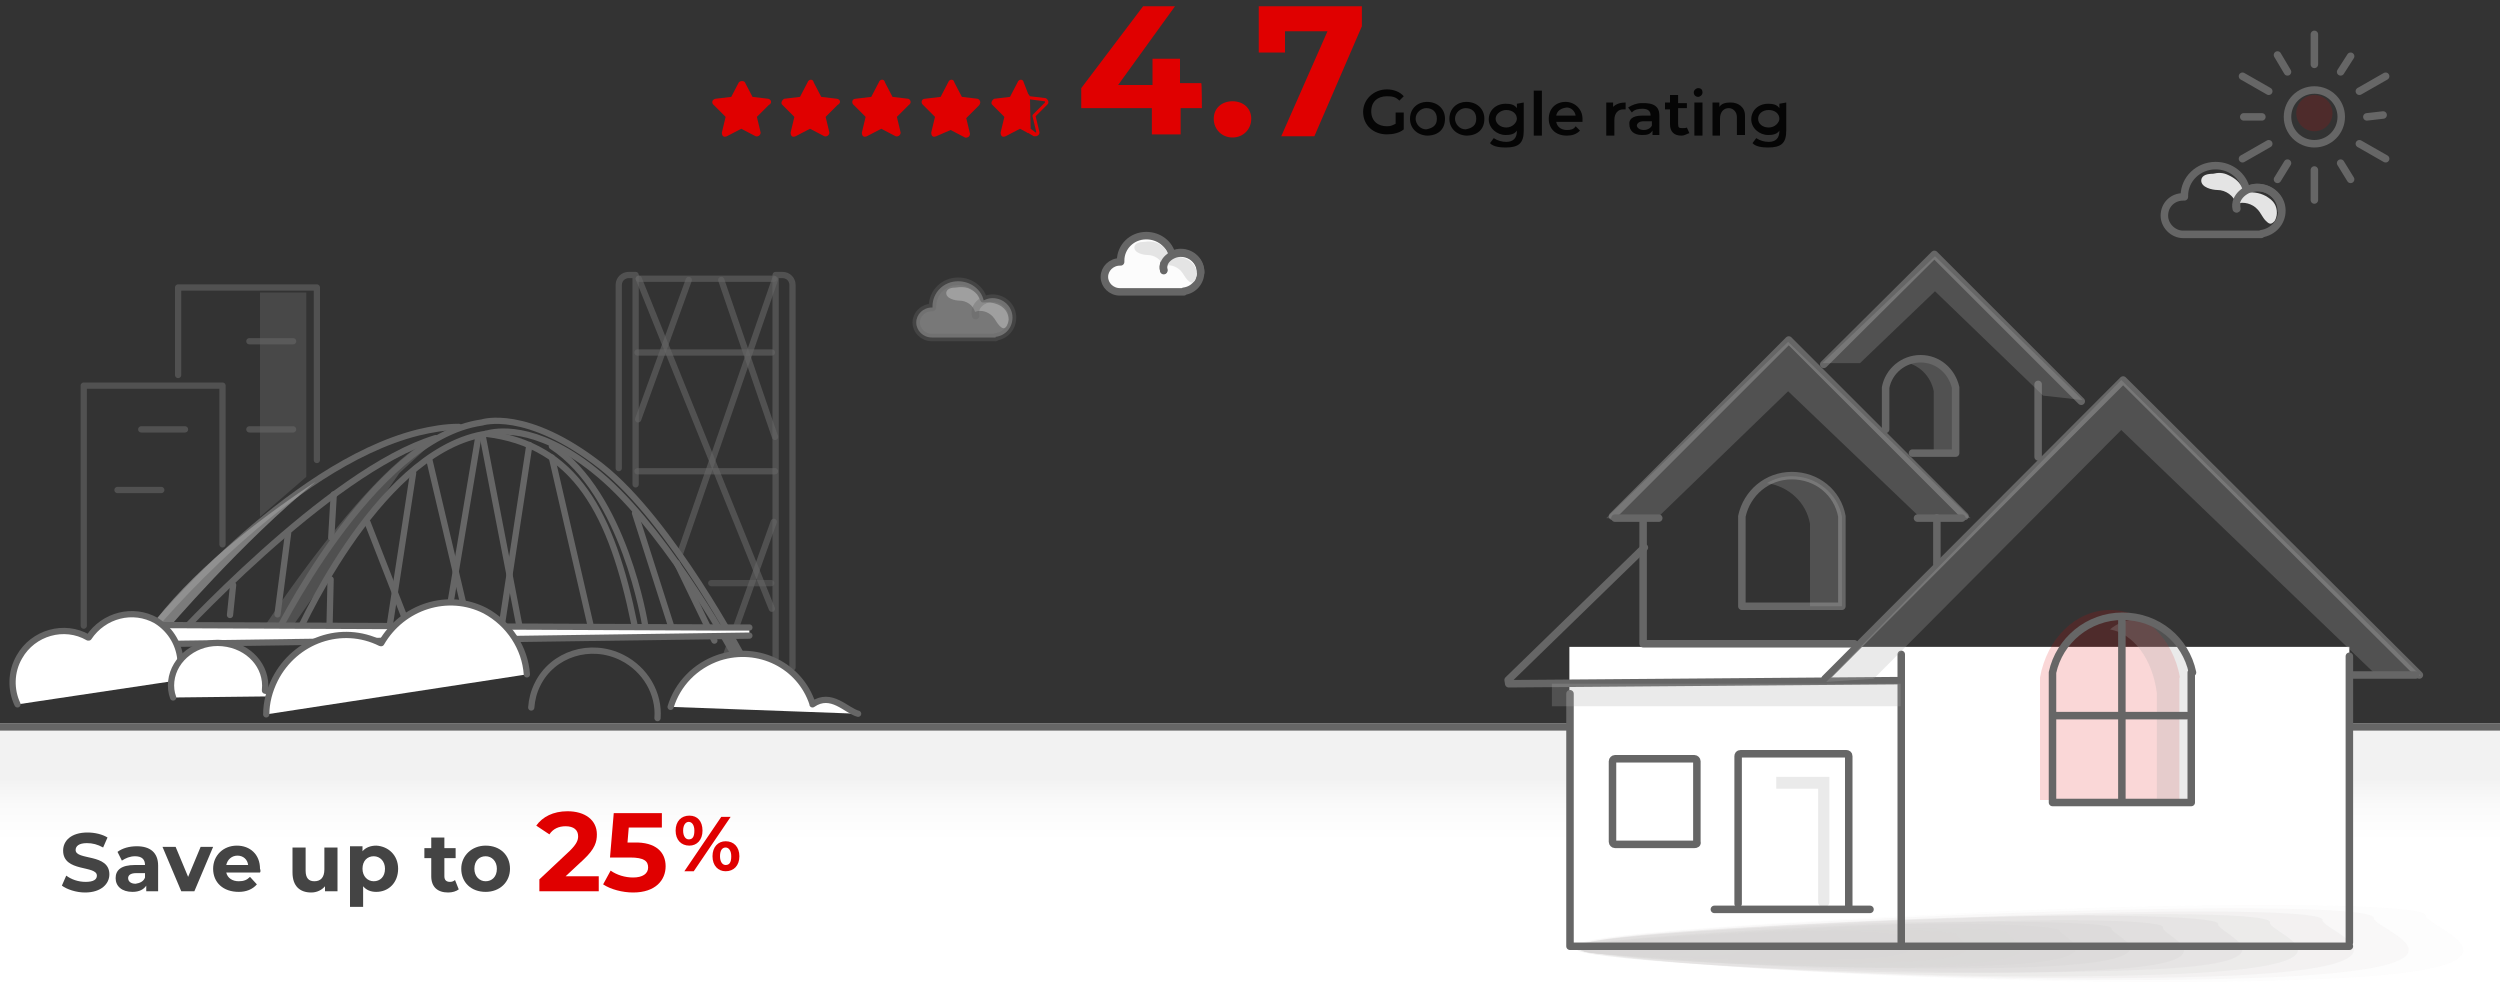 <?xml version="1.0" encoding="utf-8"?>
<!-- Generator: Adobe Illustrator 27.4.0, SVG Export Plug-In . SVG Version: 6.00 Build 0)  -->
<svg version="1.1" id="Layer_1" xmlns="http://www.w3.org/2000/svg" xmlns:xlink="http://www.w3.org/1999/xlink" x="0px" y="0px"
	 viewBox="0 0 400 160" style="enable-background:new 0 0 400 160;" xml:space="preserve">
<rect x="0" y="0" width="400" height="160" fill="#333333" stroke="none"/>
<style type="text/css">
	.st0{fill:url(#SVGID_1_);}
	.st1{fill:none;stroke:#666666;stroke-width:1.2;stroke-linecap:round;stroke-linejoin:round;stroke-miterlimit:10;}
	.st2{fill:#FFFFFF;}
	.st3{opacity:0.4;}
	.st4{fill:#A09C9B;fill-opacity:0;}
	.st5{opacity:6.250000e-02;fill:#A09C9B;enable-background:new    ;}
	.st6{opacity:0.125;fill:#A09C9B;enable-background:new    ;}
	.st7{opacity:0.188;fill:#A09C9B;enable-background:new    ;}
	.st8{opacity:0.25;fill:#A09C9B;enable-background:new    ;}
	.st9{opacity:0.312;fill:#A09C9B;enable-background:new    ;}
	.st10{opacity:0.375;fill:#A09C9B;enable-background:new    ;}
	.st11{opacity:0.438;fill:#A09C9B;enable-background:new    ;}
	.st12{opacity:0.5;fill:#A09C9B;enable-background:new    ;}
	.st13{opacity:0.562;fill:#A09C9B;enable-background:new    ;}
	.st14{opacity:0.625;fill:#A09C9B;enable-background:new    ;}
	.st15{opacity:0.688;fill:#A09C9B;enable-background:new    ;}
	.st16{opacity:0.75;fill:#A09C9B;enable-background:new    ;}
	.st17{opacity:0.812;fill:#A09C9B;enable-background:new    ;}
	.st18{opacity:0.875;fill:#A09C9B;enable-background:new    ;}
	.st19{opacity:0.938;fill:#A09C9B;enable-background:new    ;}
	.st20{fill:#A09C9B;}
	.st21{fill:#E00000;}
	.st22{fill:#050505;}
	.st23{fill:#E4E4E4;}
	.st24{opacity:0.16;fill:#DF0000;enable-background:new    ;}
	.st25{fill:#444444;}
	.st26{opacity:0.25;fill:#ADADAD;enable-background:new    ;}
	.st27{opacity:0.16;fill:#E00000;enable-background:new    ;}
	.st28{opacity:0.25;fill:#ABABAB;enable-background:new    ;}
	.st29{opacity:0.34;fill:#E4E4E4;enable-background:new    ;}
	.st30{fill:#FCFCFC;stroke:#666666;stroke-width:1.2;stroke-linecap:round;stroke-linejoin:round;stroke-miterlimit:10;}
	
		.st31{opacity:0.34;fill:#FCFCFC;stroke:#666666;stroke-width:1.2;stroke-linecap:round;stroke-linejoin:round;stroke-miterlimit:10;enable-background:new    ;}
	.st32{opacity:0.6;fill:none;stroke:#666666;stroke-linecap:round;stroke-linejoin:round;stroke-miterlimit:10;}
	.st33{opacity:0.46;fill:none;stroke:#666666;stroke-linecap:round;stroke-linejoin:round;stroke-miterlimit:10;}
	.st34{fill:none;stroke:#666666;stroke-linecap:round;stroke-linejoin:round;stroke-miterlimit:10;}
	.st35{opacity:0.6;fill:#ABABAB;enable-background:new    ;}
	.st36{fill:#FFFFFF;stroke:#666666;stroke-linecap:round;stroke-linejoin:round;stroke-miterlimit:10;}
	.st37{opacity:0.18;fill:#ABABAB;enable-background:new    ;}
</style>
<linearGradient id="SVGID_1_" gradientUnits="userSpaceOnUse" x1="200.05" y1="6998.937" x2="200.05" y2="6970.465" gradientTransform="matrix(1 0 0 1 0 -6854.651)">
	<stop  offset="0.345" style="stop-color:#FFFFFF"/>
	<stop  offset="0.545" style="stop-color:#FAFAFA"/>
	<stop  offset="0.688" style="stop-color:#F2F2F2"/>
</linearGradient>
<path class="st0" d="M-0.8,115.7h401.7v45.1H-0.8V115.7z"/>
<path class="st1" d="M-1.9,116.3h406.7"/>
<rect x="251.1" y="103.5" class="st2" width="124.8" height="47.3"/>
<g class="st3">
	<path class="st4" d="M396.5,146.1c-0.1,2,23,8.9-16.7,10.6c-50.1,2.4-127.9-2.8-127.6-5.6c0.1-2,32.6-4,72.7-5.9
		C364.7,144,397.1,144.1,396.5,146.1z"/>
	<path class="st5" d="M388.1,146.5c-0.1,1.8,21.3,8.5-16,10.1c-47.1,2.1-120.4-2.7-119.9-5.3c0.1-1.8,31-3.8,68.4-5.5
		C357.9,144.2,388.3,144.6,388.1,146.5z"/>
	<path class="st6" d="M379.8,146.9c-0.1,1.8,19.9,7.7-15.3,9.4c-44.5,2-112.8-2.4-112.3-4.9c0.1-1.8,29.2-3.7,64.3-5.1
		C351.8,144.9,379.9,145,379.8,146.9z"/>
	<path class="st7" d="M371.6,147.2c-0.4,1.6,18.5,7.3-14.6,8.9c-41.1,1.7-104.8-2.2-104.6-4.5c0.4-1.6,27.2-3.5,59.9-4.7
		C345.1,145.4,371.9,145.5,371.6,147.2z"/>
	<path class="st8" d="M363.2,147.6c-0.4,1.6,16.9,6.7-14,8.2c-38.3,1.7-97.1-2-97-4.3c0.4-1.6,25.5-3.3,55.5-4.4
		C337.7,146,363.6,145.8,363.2,147.6z"/>
	<path class="st9" d="M354.9,147.8c-0.4,1.5,15,6.4-12.8,7.4c-35.3,1.5-89.5-1.8-88.9-3.9c0.4-1.5,23.2-3,51.6-4.2
		C333.2,146,354.9,146.5,354.9,147.8z"/>
	<path class="st10" d="M346.1,148.4c-0.4,1.3,13.3,5.9-12.1,6.9c-32.3,1.5-81.7-1.7-81.7-3.4c0.4-1.3,21.2-2.7,47.5-3.8
		C325.3,146.8,346.6,147,346.1,148.4z"/>
	<path class="st11" d="M337.8,148.5c0,1.3,11.9,5.1-11.5,6.2c-29.4,1.2-73.9-1.7-73.6-3.3c0-1.3,19.5-2.6,43.1-3.6
		C319.3,147.1,338.3,147.5,337.8,148.5z"/>
	<path class="st12" d="M329.6,148.9c0,1,10.6,4.7-10.8,5.6c-26.6,1.3-66.4-1.4-66-2.9c0-1,17.5-2.3,38.7-3.3
		C312.7,147.2,329.7,148,329.6,148.9z"/>
	<path class="st13" d="M321.2,149.3c0,1,9,4.2-9.8,5.1c-23.6,1-58.3-1.2-58.3-2.7c0-1,15.6-2.2,34.5-2.9
		C306.4,148.3,321.4,148.4,321.2,149.3z"/>
	<path class="st14" d="M313,149.5c-0.2,1,7.5,3.7-9.1,4.4c-20.5,1-50.9-1-50.8-2.3c0.2-1,13.5-1.7,30.2-2.5
		C299.7,148.5,313.2,148.9,313,149.5z"/>
	<path class="st15" d="M304.6,149.9c-0.2,0.8,5.9,3.1-8.4,3.6c-17.5,0.6-43.3-0.9-43-1.8c0.2-0.8,11.7-1.7,26.3-2.4
		C294.1,148.4,304.8,149.2,304.6,149.9z"/>
	<path class="st16" d="M296.3,150.3c-0.2,0.5,4.1,2.5-7.7,3.1c-14.2,0.6-35.6-0.7-35.4-1.5c0.2-0.5,9.7-1.5,21.9-2
		C287.3,149.5,296.3,149.8,296.3,150.3z"/>
	<path class="st17" d="M287.8,150.7c-0.2,0.5,2.4,2-7.1,2.6c-11.2,0.3-27.5-0.5-27.8-1.3c0.2-0.5,8.1-1.1,17.5-1.6
		C279.9,150,288,150.1,287.8,150.7z"/>
	<path class="st18" d="M279.4,151.1c0,0.4,1,1.5-6,1.9c-8.8,0.3-20.1-0.3-20.1-0.9c0-0.4,6-1,13.3-1.3
		C274,150.3,279.7,150.7,279.4,151.1z"/>
	<path class="st19" d="M271.2,151.5c0,0.4-0.4,1.2-5.8,1.2c-5.8,0.2-12.5-0.2-12-0.6c0-0.4,4.2-0.7,9-1
		C267.5,150.8,271.4,151.1,271.2,151.5z"/>
	<path class="st20" d="M262.9,151.8c0,0.2-2.1,0.5-4.6,0.5c-2.5,0.1-4.4,0-4.6-0.3c0-0.2,2.1-0.5,4.6-0.5
		C261,151.3,263.3,151.6,262.9,151.8z"/>
</g>
<g>
	<path class="st21" d="M122.9,15.8l-2.5-0.3l-1.2-2.3c-0.1-0.3-0.8-0.3-1,0l-1.2,2.3l-2.5,0.3c-0.6,0.1-0.7,0.7-0.3,1l1.9,1.9
		l-0.6,2.5c0,0.6,0.3,0.8,0.8,0.6l2.3-1.2l2.3,1.2c0.3,0.1,0.8-0.1,0.8-0.6l-0.6-2.5l1.9-1.9C123.6,16.5,123.4,15.9,122.9,15.8z"/>
	<path class="st21" d="M133.9,15.8l-2.5-0.3l-1.2-2.3c-0.1-0.6-0.8-0.6-1,0l-1.2,2.3l-2.5,0.3c-0.3,0.1-0.7,0.7-0.3,1l1.9,1.9
		l-0.6,2.5c0,0.6,0.3,0.8,0.8,0.6l2.3-1.2l2.3,1.2c0.3,0.1,0.8-0.1,0.8-0.6l-0.6-2.5l1.9-1.9C134.6,16.5,134.5,15.9,133.9,15.8z"/>
	<path class="st21" d="M145.3,15.8l-2.5-0.3l-1.2-2.3c-0.1-0.6-0.8-0.6-1,0l-1.2,2.3l-2.5,0.3c-0.6,0-0.7,0.7-0.3,1l1.9,1.9
		l-0.6,2.5c0,0.6,0.3,0.8,0.8,0.6l2.3-1.2l2.3,1.2c0.3,0.1,0.8-0.1,0.8-0.6l-0.6-2.5l1.9-1.9C145.9,16.5,145.7,15.9,145.3,15.8z"/>
	<path class="st21" d="M156.4,15.8l-2.5-0.3l-1.2-2.3c-0.1-0.6-0.8-0.6-1,0l-1.2,2.3l-2.5,0.3c-0.6,0-0.7,0.7-0.3,1l1.9,1.9
		l-0.6,2.5c0,0.6,0.3,0.8,0.8,0.6l2.3-1l2.3,1.2c0.3,0.1,0.8-0.1,0.8-0.6l-0.6-2.5l1.9-1.9C157.1,16.5,156.8,15.9,156.4,15.8z"/>
	<path class="st21" d="M163.8,13.2c-0.1-0.6-0.8-0.6-1,0l-1.2,2.3l-2.5,0.3c-0.3,0.1-0.7,0.7-0.3,1l1.9,1.9l-0.6,2.5
		c0,0.6,0.3,0.8,0.8,0.6l2.3-1.2l1.3,0.7V15L163.8,13.2z"/>
	<g>
		<path class="st21" d="M164.8,15.9l2.3,0.3c0.1,0,0.1,0,0.1,0.1v0.1l-1.9,1.9c-0.1,0.1-0.1,0.1-0.1,0.3l0.6,2.5v0.1l0,0
			c0,0,0,0-0.1,0l-0.8-0.6L164.8,15.9 M164.4,14.9v6.3l1,0.6c0.1,0,0.1,0,0.3,0c0.3,0,0.7-0.3,0.6-0.7l-0.6-2.5l1.9-1.9
			c0.3-0.3,0.1-0.8-0.3-1l-2.5-0.3L164.4,14.9L164.4,14.9z"/>
	</g>
</g>
<g>
	<path class="st21" d="M192.3,17.3h-3.4v4.2h-4.6v-4.2H173v-3.2L182.9,1h5.1l-9.1,12.6h5.5V9.4h4.4v3.9h3.4
		C192.3,13.3,192.3,17.3,192.3,17.3z"/>
	<path class="st21" d="M194.2,19c0-1.7,1.3-2.8,3-2.8s3,1.1,3,2.8c0,1.7-1.3,3-3,3S194.2,20.7,194.2,19z"/>
	<path class="st21" d="M217.9,1v3.2l-7.6,17.6H205L212.4,5h-6.8v3.4h-4.2V1H217.9L217.9,1z"/>
</g>
<g>
	<path class="st22" d="M223.3,18h1.3v2.7c-0.7,0.6-1.8,0.8-2.7,0.8c-2.1,0-3.8-1.4-3.8-3.6c0-2,1.7-3.6,3.8-3.6
		c1.1,0,2.1,0.4,2.7,1.1l-0.7,0.7c-0.6-0.6-1.1-0.7-2-0.7c-1.4,0-2.5,0.8-2.5,2.4s1.1,2.4,2.5,2.4c0.6,0,0.8-0.1,1.4-0.4V18
		L223.3,18z"/>
	<path class="st22" d="M225.6,19c0-1.7,1.3-2.7,2.7-2.7c1.7,0,2.9,1.1,2.9,2.7c0,1.7-1.1,2.7-2.9,2.7
		C226.7,21.6,225.6,20.5,225.6,19z M229.9,19c0-1.1-0.7-1.7-1.7-1.7c-0.8,0-1.7,0.7-1.7,1.7c0,0.8,0.7,1.7,1.7,1.7
		C229.2,20.5,229.9,20.1,229.9,19z"/>
	<path class="st22" d="M231.9,19c0-1.7,1.3-2.7,2.7-2.7c1.7,0,2.9,1.1,2.9,2.7c0,1.7-1.1,2.7-2.9,2.7C233,21.6,231.9,20.5,231.9,19z
		 M236.2,19c0-1.1-0.7-1.7-1.7-1.7c-0.8,0-1.7,0.7-1.7,1.7c0,0.8,0.7,1.7,1.7,1.7C235.5,20.5,236.2,20.1,236.2,19z"/>
	<path class="st22" d="M243.8,16.4v4.5c0,2-0.8,2.7-2.9,2.7c-0.8,0-2-0.1-2.5-0.7l0.6-0.8c0.6,0.4,1.3,0.6,2,0.6
		c1.1,0,1.7-0.6,1.7-1.7v-0.1c-0.4,0.6-1.1,0.7-1.8,0.7c-1.4,0-2.7-1.1-2.7-2.5s1.1-2.5,2.7-2.5c0.7,0,1.4,0.1,1.8,0.7v-0.7
		L243.8,16.4L243.8,16.4z M242.7,19c0-0.8-0.7-1.4-1.7-1.4c-0.8,0-1.7,0.6-1.7,1.4c0,0.7,0.7,1.4,1.7,1.4S242.7,19.6,242.7,19z"/>
	<path class="st22" d="M245.4,14.5h1.3v7.2h-1.3V14.5z"/>
	<path class="st22" d="M253.2,19.5H249c0.1,0.7,0.7,1.3,1.7,1.3c0.6,0,1.1-0.1,1.4-0.6l0.7,0.7c-0.6,0.6-1.3,0.8-2.1,0.8
		c-1.8,0-2.9-1.1-2.9-2.7s1.1-2.7,2.7-2.7c1.4,0,2.7,1.1,2.7,2.7C253.2,19.1,253.2,19.2,253.2,19.5z M249,18.5h3.1
		c-0.1-0.7-0.7-1.3-1.4-1.3C249.7,17.3,249.1,17.8,249,18.5z"/>
	<path class="st22" d="M260.1,16.4v1.1c-0.1,0-0.1,0-0.4,0c-0.8,0-1.4,0.6-1.4,1.7v2.5H257v-5.3h1.1v0.7
		C258.6,16.6,259.3,16.4,260.1,16.4z"/>
	<path class="st22" d="M265.5,18.5v3.1h-1.1v-0.7c-0.4,0.6-0.8,0.7-1.7,0.7c-1.3,0-2-0.7-2-1.7c-0.1-0.7,0.4-1.4,2-1.4h1.4l0,0
		c0-0.7-0.4-1.1-1.3-1.1c-0.6,0-1.3,0.1-1.7,0.6l-0.6-0.8c0.6-0.4,1.4-0.7,2.1-0.7C264.7,16.4,265.5,17.1,265.5,18.5z M264.3,20.1
		v-0.7H263c-0.8,0-1.1,0.4-1.1,0.7s0.4,0.7,1.1,0.7C263.6,20.8,264.1,20.5,264.3,20.1z"/>
	<path class="st22" d="M270.3,21.3c-0.4,0.1-0.7,0.4-1.3,0.4c-1.1,0-1.8-0.6-1.8-1.8v-2.4h-0.8v-1.1h0.8v-1.2h1.3v1.3h1.4v0.8h-1.4
		v2.5c0,0.6,0.1,0.7,0.7,0.7c0.1,0,0.6,0,0.7-0.1L270.3,21.3z"/>
	<path class="st22" d="M271,14.8c0-0.4,0.4-0.7,0.7-0.7c0.6,0,0.7,0.4,0.7,0.7c0,0.4-0.4,0.7-0.7,0.7C271.3,15.5,271,15.2,271,14.8z
		 M271.1,16.4h1.3v5.3h-1.3V16.4z"/>
	<path class="st22" d="M279.2,18.5v3.1h-1.3v-2.9c0-0.8-0.6-1.4-1.3-1.4c-0.8,0-1.4,0.6-1.4,1.7v2.7H274v-5.3h1.1v0.7
		c0.4-0.6,1.1-0.7,1.8-0.7C278.1,16.4,279.2,17.1,279.2,18.5z"/>
	<path class="st22" d="M285.8,16.4v4.5c0,2-0.8,2.7-2.9,2.7c-0.8,0-2-0.1-2.5-0.7l0.6-0.8c0.6,0.4,1.3,0.6,2,0.6
		c1.1,0,1.7-0.6,1.7-1.7v-0.1c-0.4,0.6-1.1,0.7-1.8,0.7c-1.4,0-2.7-1.1-2.7-2.5s1.1-2.5,2.7-2.5c0.7,0,1.4,0.1,1.8,0.7v-0.7
		L285.8,16.4L285.8,16.4z M284.7,19c0-0.8-0.7-1.4-1.7-1.4s-1.7,0.6-1.7,1.4s0.7,1.4,1.7,1.4S284.7,19.6,284.7,19z"/>
</g>
<path class="st1" d="M359.4,30.3c-0.5-2.2-2.5-3.8-4.9-3.8c-2.8,0-5,2.2-5,4.8c0,0.1,0,0.2,0,0.2c-0.1,0-0.1,0-0.2,0
	c-1.7,0-3,1.3-3,3c0,1.6,1.4,3,3,3c0.1,0,0.1,0,0.2,0h12.3v-0.1c1.9-0.3,3.3-1.8,3.3-3.7c0-2-1.7-3.7-3.9-3.7
	c-1.7,0-3.7,1.5-3.3,3.4"/>
<path class="st23" d="M356.5,28c1.1,0.5,2,1.2,2.3,2.3c0.1,0.2,0.1,0.3,0.2,0.4s0.3,0.1,0.5,0.1c1.2-0.1,2.4,0.1,3.4,0.8
	c0.9,0.6,1.4,1.3,1.4,2.5c0,0.4-0.2,1.2-0.5,1.4c-0.5,0.5-0.8,0.3-1.3-0.2s-0.8-1.3-1.3-1.8c-0.8-0.9-2.2-1.3-3.4-0.9
	c-0.4-1.3-1.7-2.2-3-2.2c-0.8,0-2.7-0.4-2.6-1.6c0.1-0.8,1-1,1.9-1C354.9,27.6,355.7,27.6,356.5,28z"/>
<path class="st1" d="M365,33.7c0-2-1.7-3.7-3.9-3.7c-1.7,0-3.7,1.5-3.3,3.4"/>
<g>
	<circle class="st1" cx="370.3" cy="18.7" r="4.3"/>
	<line class="st1" x1="370.3" y1="5.5" x2="370.3" y2="10.3"/>
	<line class="st1" x1="364.4" y1="8.8" x2="366" y2="11.5"/>
	<line class="st1" x1="358.8" y1="12.2" x2="363" y2="14.6"/>
	<line class="st1" x1="359" y1="18.7" x2="361.9" y2="18.7"/>
	<line class="st1" x1="358.8" y1="25.4" x2="363" y2="23"/>
	<line class="st1" x1="364.4" y1="28.7" x2="366" y2="26.1"/>
	<line class="st1" x1="370.3" y1="32" x2="370.3" y2="27.2"/>
	<line class="st1" x1="376.1" y1="28.7" x2="374.5" y2="26.1"/>
	<line class="st1" x1="381.7" y1="25.4" x2="377.5" y2="23"/>
	<line class="st1" x1="381.3" y1="18.4" x2="378.7" y2="18.7"/>
	<line class="st1" x1="381.7" y1="12.2" x2="377.5" y2="14.6"/>
	<line class="st1" x1="376.1" y1="9" x2="374.5" y2="11.5"/>
</g>
<circle class="st24" cx="370.3" cy="18.1" r="2.9"/>
<path class="st25" d="M9.9,141.7l0.7-1.6c0.8,0.6,1.9,1,3.1,1c1.3,0,1.8-0.4,1.8-1c0-1.7-5.4-0.5-5.4-4c0-1.6,1.3-2.9,3.9-2.9
	c1.2,0,2.4,0.3,3.2,0.8l-0.7,1.6c-0.9-0.5-1.7-0.7-2.6-0.7c-1.3,0-1.8,0.5-1.8,1.1c0,1.7,5.4,0.5,5.4,3.9c0,1.5-1.3,2.9-3.9,2.9
	C12.2,142.8,10.7,142.3,9.9,141.7z"/>
<path class="st25" d="M25.3,138.5v4.1h-1.9v-0.9c-0.4,0.6-1.1,1-2.2,1c-1.7,0-2.7-0.9-2.7-2.2s0.9-2.1,3.1-2.1h1.6
	c0-0.9-0.5-1.4-1.6-1.4c-0.8,0-1.5,0.3-2.1,0.7l-0.7-1.4c0.8-0.6,1.9-0.9,3.1-0.9C24,135.4,25.3,136.4,25.3,138.5z M23.2,140.4v-0.7
	h-1.4c-1,0-1.3,0.4-1.3,0.8c0,0.5,0.4,0.9,1.2,0.9C22.4,141.3,23,141,23.2,140.4z"/>
<path class="st25" d="M34.1,135.5l-3,7.1H29l-3-7.1h2.1l2,4.8l2-4.8H34.1z"/>
<path class="st25" d="M41.6,139.6h-5.4c0.2,0.9,1,1.4,2,1.4c0.8,0,1.3-0.2,1.8-0.7l1.1,1.2c-0.7,0.8-1.7,1.2-2.9,1.2
	c-2.5,0-4.1-1.5-4.1-3.7c0-2.1,1.6-3.7,3.8-3.7c2.1,0,3.7,1.4,3.7,3.7C41.7,139.2,41.7,139.5,41.6,139.6z M36.2,138.4h3.5
	c-0.1-0.9-0.8-1.5-1.7-1.5S36.4,137.5,36.2,138.4z"/>
<path class="st25" d="M54,135.5v7.1h-2v-0.8c-0.5,0.6-1.3,1-2.2,1c-1.8,0-3-1-3-3.2v-4h2.1v3.7c0,1.2,0.5,1.7,1.4,1.7
	c1,0,1.6-0.6,1.6-1.9v-3.5H54V135.5z"/>
<path class="st25" d="M63.7,139c0,2.2-1.5,3.7-3.5,3.7c-0.9,0-1.6-0.3-2.1-0.9v3.3H56v-9.7h2v0.8c0.5-0.6,1.3-0.9,2.2-0.9
	C62.1,135.4,63.7,136.8,63.7,139z M61.6,139c0-1.2-0.8-2-1.8-2s-1.8,0.7-1.8,2c0,1.2,0.8,2,1.8,2S61.6,140.3,61.6,139z"/>
<path class="st25" d="M73.4,142.3c-0.4,0.3-1,0.5-1.7,0.5c-1.7,0-2.7-0.9-2.7-2.6v-2.9h-1.1v-1.6H69V134h2.1v1.7h1.8v1.6h-1.8v2.9
	c0,0.6,0.3,0.9,0.9,0.9c0.3,0,0.6-0.1,0.8-0.3L73.4,142.3z"/>
<path class="st25" d="M73.8,139c0-2.1,1.7-3.7,3.9-3.7c2.3,0,3.9,1.5,3.9,3.7c0,2.1-1.6,3.7-3.9,3.7S73.8,141.2,73.8,139z M79.5,139
	c0-1.2-0.8-2-1.8-2s-1.8,0.7-1.8,2c0,1.2,0.8,2,1.8,2S79.5,140.3,79.5,139z"/>
<path class="st21" d="M95.8,140.2v2.4h-9.5v-1.9l4.9-4.6c1.1-1.1,1.3-1.7,1.3-2.3c0-1-0.7-1.6-2-1.6c-1.1,0-2,0.4-2.6,1.3l-2.1-1.4
	c1-1.4,2.7-2.3,5-2.3c2.8,0,4.7,1.4,4.7,3.7c0,1.2-0.3,2.3-2.1,4l-2.9,2.7L95.8,140.2L95.8,140.2z"/>
<path class="st21" d="M106.5,138.6c0,2.2-1.6,4.2-5.2,4.2c-1.7,0-3.6-0.5-4.8-1.3l1.2-2.2c1,0.7,2.3,1.1,3.6,1.1
	c1.5,0,2.4-0.6,2.4-1.6s-0.6-1.6-2.9-1.6h-3.2l0.6-7.1h7.7v2.3h-5.3l-0.2,2.4h1C105,134.7,106.5,136.4,106.5,138.6z"/>
<path class="st21" d="M108.1,132.9c0-1.5,0.9-2.4,2.2-2.4c1.3,0,2.1,0.9,2.1,2.4s-0.9,2.4-2.1,2.4
	C109,135.3,108.1,134.4,108.1,132.9z M111.1,132.9c0-0.9-0.4-1.4-0.9-1.4s-0.9,0.5-0.9,1.4s0.4,1.4,0.9,1.4
	C110.8,134.3,111.1,133.9,111.1,132.9z M115.4,130.7h1.5l-5.9,8.7h-1.5L115.4,130.7z M114,137c0-1.5,0.9-2.4,2.1-2.4
	c1.3,0,2.2,0.9,2.2,2.4s-0.9,2.4-2.2,2.4C114.9,139.4,114,138.5,114,137z M117,137c0-0.9-0.4-1.4-0.9-1.4s-0.9,0.4-0.9,1.4
	c0,0.9,0.4,1.4,0.9,1.4C116.7,138.4,117,138,117,137z"/>
<g>
	<g>
		<g>
			<path class="st26" d="M291.8,124.3h-7.6v1.9h6.7v18.1c0,0.5,0.4,0.9,0.9,0.9l0,0c0.5,0,0.9-0.4,0.9-0.9v-20H291.8z"/>
			<line class="st1" x1="304.2" y1="104.7" x2="304.2" y2="151.2"/>
			<line class="st1" x1="375.9" y1="105" x2="375.9" y2="150.8"/>
			<polyline class="st1" points="296.7,103 262.9,103 262.9,83.4 			"/>
			<path class="st1" d="M263.1,87.6l-21.8,21.2l0.1,0.6l62.8-0.5"/>
			<path class="st1" d="M262.3,86.9"/>
			<path class="st1" d="M251.5,101.1"/>
			<path class="st1" d="M304.1,113.1"/>
			<path class="st1" d="M251.2,127.3"/>
			<path class="st1" d="M251.2,113.7"/>
			<polyline class="st1" points="251.2,111 251.2,151.4 375.9,151.4 			"/>
			<path class="st1" d="M294.7,82.6c-0.7-3.8-4-6.5-8-6.5c-4,0-7.2,2.8-8,6.5l0,0V97h16V82.6L294.7,82.6z"/>
			<path class="st27" d="M348.8,108.4c-1.1-6.1-5.6-10.8-11.2-10.8c-5.5,0-10.1,4.6-11.2,10.8l0,0V128h22.3V108.4L348.8,108.4z"/>
			<path class="st26" d="M286.7,76.2c-1.5,0-2.8,0.4-4,1.1c3.5,0.5,6.3,3.1,6.9,6.5V97h5.1V82.6C294,79,290.7,76.2,286.7,76.2z"/>
			<path class="st26" d="M307.4,57.1c-1.1,0-2,0.2-2.8,0.8c2.4,0.4,4.3,2.2,4.8,4.7v9.6h3.4V61.8C312.3,59.1,310.1,57.1,307.4,57.1z
				"/>
			<path class="st26" d="M341.9,99.1c-1.6,0-3.1,0.6-4.3,1.6c3.8,0.7,6.8,4.8,7.5,10.2v16.9h5.5v-18.5
				C349.7,103.6,346.2,99.1,341.9,99.1z"/>
			<path class="st1" d="M350.8,107.6c-1.1-5.2-5.6-9-11.2-9c-5.5,0-10.1,3.9-11.2,9l0,0v20.8h22.2v-20.8H350.8z"/>
			<path class="st1" d="M306,72.5h6.9V62l0,0c-0.6-2.6-2.8-4.6-5.6-4.6s-5.1,2-5.6,4.6l0,0v6.7"/>
			<line class="st1" x1="328.5" y1="114.5" x2="349.9" y2="114.5"/>
			<line class="st1" x1="339.5" y1="99.3" x2="339.5" y2="128.2"/>
			<line class="st1" x1="309.9" y1="82.9" x2="309.9" y2="90.2"/>
			<line class="st1" x1="326.1" y1="61.5" x2="326.1" y2="73.1"/>
			<path class="st1" d="M278.1,144.6V121c0-0.2,0.1-0.4,0.4-0.4h16.9c0.2,0,0.4,0.1,0.4,0.4v24.4"/>
			<path class="st1" d="M271.1,135.1h-12.7c-0.2,0-0.4-0.2-0.4-0.4v-12.9c0-0.2,0.2-0.4,0.4-0.4h12.7c0.2,0,0.4,0.2,0.4,0.4v12.9
				C271.6,135,271.4,135.1,271.1,135.1z"/>
			<polyline class="st1" points="292,108.6 339.7,60.8 387.1,108 			"/>
			<polyline class="st1" points="291.8,58.3 309.5,40.7 333,64.2 			"/>
			<polyline class="st1" points="314.4,82.6 286.2,54.4 258,82.6 			"/>
			<polygon class="st26" points="306.8,82.4 286.1,62.6 264.6,83.4 257,82.9 286.1,54.7 315.3,82.9 			"/>
			<polygon class="st26" points="380.2,108 339.4,68.8 299.8,108.6 292.2,109.1 339.4,60.8 387.3,108.1 			"/>
			<polygon class="st26" points="326.9,63.3 309.6,46.6 297.6,58.1 291.6,58.1 309.6,41 333.2,64 			"/>
			<line class="st1" x1="258.4" y1="82.9" x2="265.4" y2="82.9"/>
			<line class="st1" x1="306.8" y1="82.9" x2="313.9" y2="82.9"/>
			<line class="st1" x1="376.4" y1="108" x2="386.5" y2="108"/>
		</g>
		<path class="st1" d="M375.9,151.5"/>
	</g>
	<rect x="248.3" y="109.4" class="st26" width="55.8" height="3.6"/>
	<line class="st1" x1="274.3" y1="145.5" x2="299.2" y2="145.5"/>
</g>
<g>
	<path class="st28" d="M32.5,118.7L32.5,118.7C32.5,118.6,32.5,118.6,32.5,118.7C32.5,118.6,32.5,118.7,32.5,118.7z"/>
</g>
<path class="st29" d="M154.9,46.1c0.9,0.4,1.7,1,1.9,1.9c0.1,0.1,0.1,0.2,0.2,0.3c0.1,0.1,0.2,0.1,0.4,0.1c1-0.1,2,0.1,2.8,0.6
	c0.7,0.5,1.1,1.1,1.2,2.1c0,0.3-0.2,1-0.4,1.2c-0.4,0.4-0.7,0.2-1.1-0.2c-0.4-0.4-0.7-1.1-1.1-1.5c-0.7-0.7-1.8-1.1-2.8-0.7
	c-0.3-1.1-1.4-1.8-2.5-1.8c-0.6,0-2.2-0.3-2.1-1.3c0.1-0.6,0.8-0.8,1.6-0.8C153.6,45.9,154.3,45.9,154.9,46.1z"/>
<path class="st30" d="M187.5,40.8c-0.4-1.8-2.1-3.1-4.1-3.1c-2.3,0-4.1,1.8-4.1,4c0,0.1,0,0.1,0,0.2c-0.1,0-0.1,0-0.1,0
	c-1.4,0-2.5,1.1-2.5,2.4s1.1,2.4,2.5,2.4c0.1,0,0.1,0,0.1,0h10.1v-0.1c1.6-0.2,2.7-1.5,2.7-3.1c0-1.7-1.4-3.1-3.2-3.1
	c-1.4,0-3.1,1.2-2.7,2.8"/>
<path class="st23" d="M185,38.8c0.9,0.4,1.7,1,1.9,1.9c0.1,0.1,0.1,0.2,0.2,0.3s0.2,0.1,0.4,0.1c1-0.1,2,0.1,2.8,0.6
	c0.7,0.5,1.1,1.1,1.2,2.1c0,0.3-0.2,1-0.4,1.2c-0.4,0.4-0.7,0.2-1.1-0.2c-0.4-0.4-0.7-1.1-1.1-1.5c-0.7-0.7-1.8-1.1-2.8-0.7
	c-0.3-1.1-1.4-1.8-2.5-1.8c-0.6,0-2.2-0.3-2.1-1.3c0.1-0.6,0.8-0.8,1.6-0.8C183.7,38.6,184.3,38.6,185,38.8z"/>
<path class="st1" d="M192.1,43.6c0-1.7-1.4-3.1-3.2-3.1c-1.4,0-3.1,1.2-2.7,2.8"/>
<path class="st31" d="M157.4,48.1c-0.4-1.8-2.1-3.1-4.1-3.1c-2.3,0-4.1,1.8-4.1,4c0,0.1,0,0.1,0,0.2c-0.1,0-0.1,0-0.1,0
	c-1.4,0-2.5,1.1-2.5,2.4c0,1.3,1.1,2.4,2.5,2.4c0.1,0,0.1,0,0.1,0h10.1v-0.1c1.6-0.2,2.7-1.5,2.7-3.1c0-1.7-1.4-3.1-3.2-3.1
	c-1.4,0-3.1,1.2-2.7,2.8"/>
<path class="st32" d="M99,74.9V45.6c0-0.9,0.7-1.6,1.6-1.6h1.1v33.5"/>
<path class="st32" d="M126.8,106.8V45.6c0-0.9-0.7-1.6-1.6-1.6h-1.1v61.3"/>
<line class="st32" x1="102.2" y1="44.6" x2="123.8" y2="44.6"/>
<line class="st32" x1="102" y1="56.4" x2="123.5" y2="56.4"/>
<line class="st32" x1="102" y1="75.4" x2="124" y2="75.4"/>
<line class="st33" x1="113.8" y1="93.3" x2="123.4" y2="93.3"/>
<line class="st32" x1="124" y1="44.7" x2="108.8" y2="88.6"/>
<line class="st32" x1="110.2" y1="44.8" x2="102.1" y2="67.1"/>
<path class="st33" d="M116,101"/>
<path class="st32" d="M116.6,94.7"/>
<line class="st32" x1="102.2" y1="44.6" x2="123.5" y2="97.4"/>
<path class="st33" d="M112.1,106.9"/>
<path class="st32" d="M101.8,80.4"/>
<line class="st32" x1="115.4" y1="44.8" x2="124" y2="69.9"/>
<path class="st32" d="M101.8,72.7"/>
<path class="st32" d="M124.2,45.9"/>
<line class="st32" x1="115.5" y1="106.7" x2="123.8" y2="83.5"/>
<path class="st28" d="M41.2,101.9c0,0,18.9-29.3,29.2-32.2l-6.5,6l-19.1,27.4L41.2,101.9z"/>
<path class="st34" d="M117.9,105.5c0,0-10.4-19.2-21-28.7c-10-8.9-17-7.9-18.7-7.5c-0.3,0.1-0.6,0.2-1,0.2
	c-17.3,3.2-30.1,33.1-30.1,33.1l-3.4-0.1c0,0,15.6-32.4,33.4-34.9c0,0,7.1-2.4,19.1,7c11.3,8.9,22.8,30.9,22.8,30.9H117.9z"/>
<path class="st34" d="M77.7,69.4c14.4,1.7,20.2,12.8,23.8,30.5"/>
<path class="st34" d="M69.7,70.1c-17.2,5.2-42.3,32.8-42.3,32.8l-3.2-2.1c0,0,21.6-26.3,42.7-31.6c2.1-0.5,4.3-0.9,6.5-0.9"/>
<path class="st35" d="M49.7,77.6c-8.7,5.8-19.3,14-26,23.2h3c0,0,12.1-14.2,23.8-23.7L49.7,77.6z"/>
<path class="st34" d="M103.2,99.9c0,0-3.3-20.9-14.9-28.5"/>
<line class="st34" x1="77.2" y1="69.6" x2="83.4" y2="101.7"/>
<line class="st34" x1="68.7" y1="73.6" x2="75.4" y2="102"/>
<line class="st34" x1="88.3" y1="73.2" x2="94.8" y2="101.4"/>
<line class="st34" x1="84.7" y1="71.2" x2="80" y2="101.9"/>
<line class="st34" x1="76.5" y1="70.1" x2="71.1" y2="102.3"/>
<line class="st34" x1="58.8" y1="83.6" x2="66.1" y2="102.3"/>
<line class="st34" x1="66.1" y1="75.7" x2="62" y2="102.4"/>
<line class="st34" x1="52.9" y1="92.7" x2="52.7" y2="101.3"/>
<line class="st34" x1="53.4" y1="79.1" x2="53" y2="86"/>
<line class="st34" x1="101.6" y1="82.1" x2="107.7" y2="101.2"/>
<line class="st34" x1="108.3" y1="90.1" x2="114.3" y2="102.5"/>
<line class="st34" x1="46.1" y1="85.3" x2="44.4" y2="98.3"/>
<line class="st34" x1="37.3" y1="93.6" x2="36.8" y2="98.4"/>
<polyline class="st36" points="119.9,100.4 116,100.4 23.4,100 21.5,103.1 119.9,101.7 "/>
<path class="st36" d="M35.5,107.8l-6.6-1.8c-0.1-2.7-1.5-5.2-3.9-6.7c-3.7-2.1-8.4-0.9-10.8,2.7c0,0,0,0-0.1,0
	c-3.8-2.2-8.8-0.8-11,3.1c-1.4,2.4-1.4,5.3-0.3,7.6"/>
<path class="st36" d="M45.1,111.4c-0.8-0.4-1.7-0.7-2.7-0.9c0,0,0,0,0-0.1c0.4-3.8-2.6-7.1-6.8-7.5c-4.1-0.4-7.8,2.4-8.2,6.1
	c-0.1,0.9,0,1.8,0.3,2.6"/>
<path class="st34" d="M105.2,114.9c0.3-3.9-1.9-7.8-5.7-9.7c-5-2.5-11.1-0.6-13.5,4.3c-0.6,1.2-0.9,2.4-1,3.7"/>
<path class="st36" d="M137.3,114.2c-1.9-0.5-4.3-3.6-7.3-1.5c0,0,0,0,0-0.1c-2-6.1-8.6-9.4-14.9-7.4c-3.9,1.3-6.7,4.3-7.8,7.9"/>
<path class="st36" d="M84.3,107.9c-0.3-4.2-2.8-8.1-6.7-10.2c-5.9-3-13.2-0.7-16.6,5.2c0,0-0.1,0-0.1,0c-6.2-3.1-13.7-0.5-16.9,5.8
	c-0.9,1.8-1.4,3.7-1.4,5.6"/>
<polygon class="st37" points="49,76.3 41.6,82.7 41.6,46.8 49,46.8 "/>
<polyline class="st32" points="13.4,100.1 13.4,61.7 35.6,61.7 35.6,87.1 "/>
<polyline class="st32" points="28.5,60 28.5,46 50.7,46 50.7,73.6 "/>
<line class="st32" x1="22.6" y1="68.7" x2="29.6" y2="68.7"/>
<line class="st32" x1="18.8" y1="78.4" x2="25.8" y2="78.4"/>
<line class="st32" x1="39.9" y1="68.7" x2="46.9" y2="68.7"/>
<line class="st32" x1="39.9" y1="54.6" x2="46.9" y2="54.6"/>
</svg>
